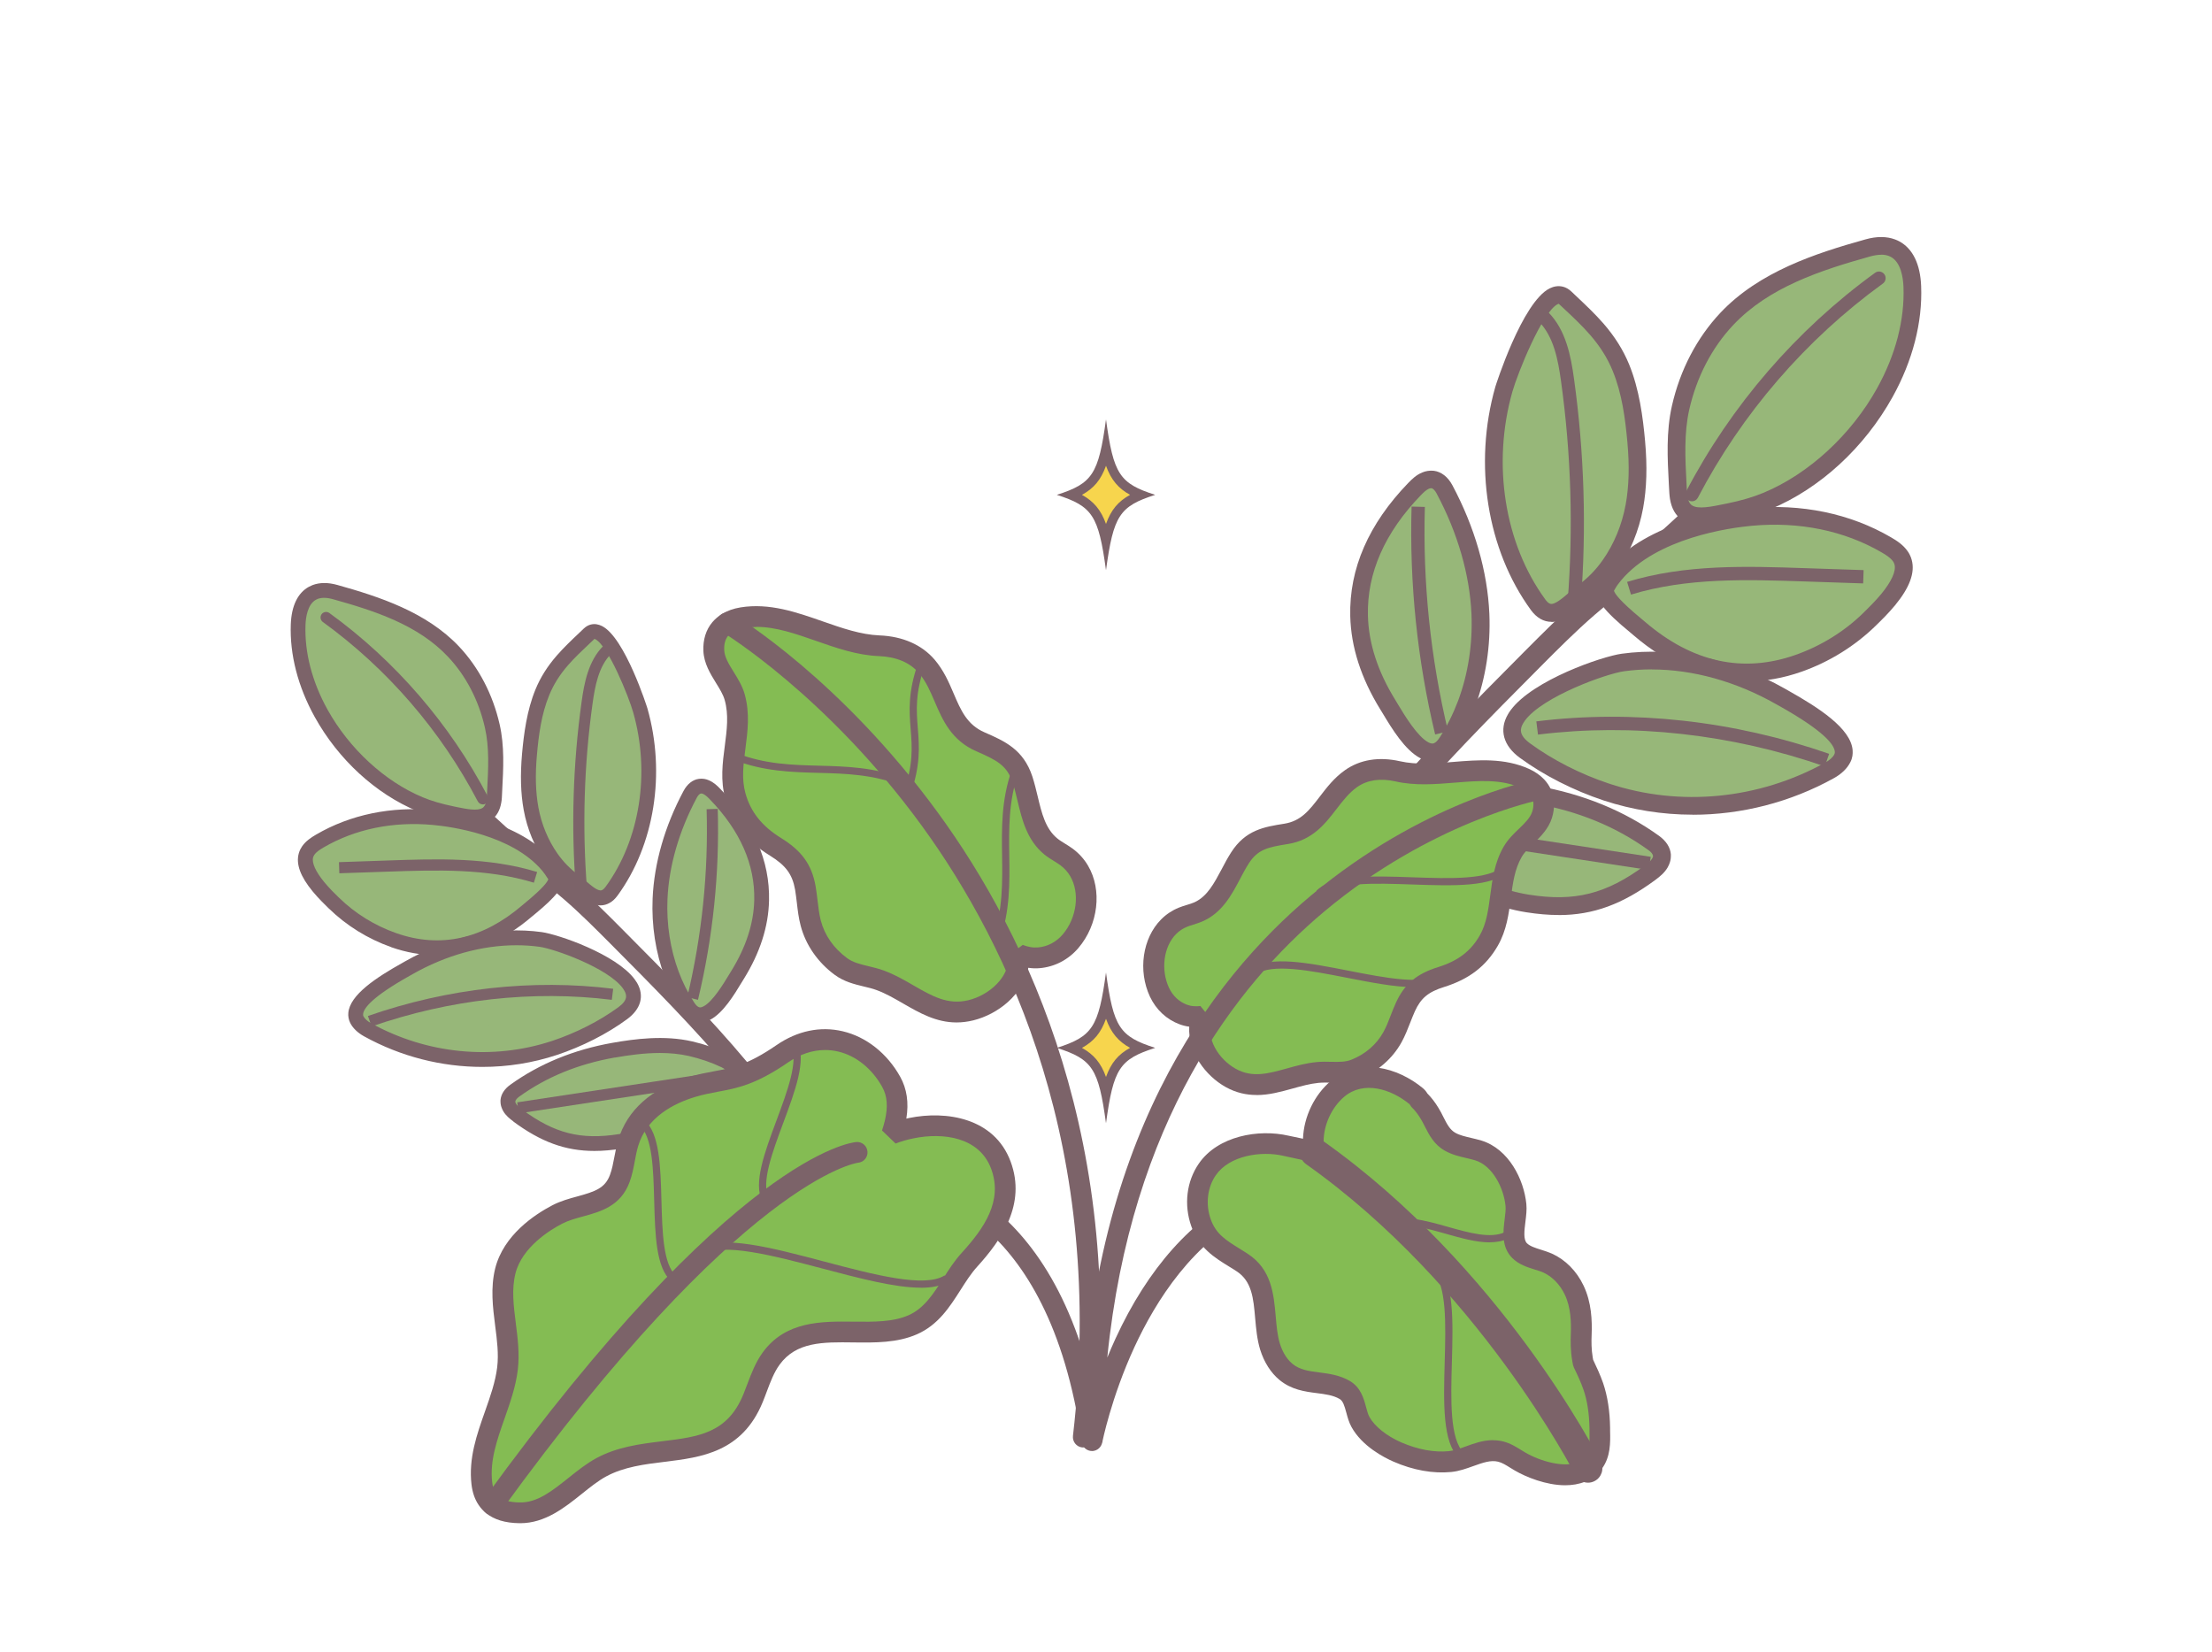 <?xml version="1.0" encoding="UTF-8"?> <svg xmlns="http://www.w3.org/2000/svg" id="_レイヤー_2" data-name="レイヤー_2" viewBox="0 0 308 230"><defs><style> .cls-1 { fill: none; } .cls-2 { fill: #84bc53; } .cls-3 { fill: #97b779; } .cls-4 { fill: #415934; } .cls-5 { fill: #7c6369; } .cls-6 { fill: #f7d54d; } </style></defs><g id="_レイヤー_1-2" data-name="レイヤー_1"><g><g><g><g><path class="cls-5" d="M176.36,140.22c-.22,0-.44-.05-.65-.15-.77-.36-1.1-1.28-.74-2.05,8.7-18.55,23.22-33.15,37.26-47.27,2.49-2.5,5.06-5.09,7.8-7.46,1.6-1.38,3.27-2.71,4.88-3.99,1.23-.97,2.5-1.98,3.71-3,3.55-2.97,6.94-6.27,10.23-9.46.61-.59,1.59-.58,2.18.03.59.61.58,1.59-.03,2.18-3.32,3.23-6.76,6.57-10.4,9.61-1.25,1.04-2.53,2.06-3.78,3.05-1.59,1.26-3.23,2.56-4.78,3.9-2.65,2.29-5.18,4.84-7.63,7.3-13.86,13.93-28.19,28.34-36.65,46.4-.26.56-.82.89-1.4.89Z"></path><g><g><path class="cls-3" d="M262.46,54.66c2.56-4.61,4.02-9.73,3.82-14.78-.1-2.46-.86-4.34-2.38-5.18-.15-.08-.3-.15-.46-.21-.89-.34-2.01-.36-3.36.02-7.06,1.98-14.48,4.42-19.64,9.89-3.24,3.43-5.4,7.78-6.44,12.36-.87,3.83-.54,7.86-.34,11.74,0,.02,0,.05,0,.07.01.25.04.48.08.7.59,3.55,3.92,2.66,6.95,2.05,1.83-.37,3.65-.86,5.37-1.58,6.65-2.78,12.68-8.4,16.39-15.09Z"></path><path class="cls-5" d="M236.91,73.13c-.99,0-1.91-.19-2.7-.73-.9-.62-1.46-1.6-1.68-2.92-.04-.25-.07-.53-.09-.82l-.07-1.25c-.19-3.59-.39-7.29.43-10.91,1.13-4.98,3.46-9.45,6.74-12.94,5.41-5.74,13.27-8.29,20.21-10.23,1.56-.44,2.95-.43,4.12.01.21.08.42.17.62.28,1.85,1.02,2.89,3.16,3.01,6.21.2,5.05-1.18,10.39-3.97,15.43-3.92,7.06-10.11,12.76-17,15.63-1.64.68-3.47,1.23-5.6,1.65l-.49.1c-1.19.24-2.41.49-3.54.49ZM261.94,35.47c-.45,0-.96.08-1.52.23-6.92,1.94-14.1,4.27-19.08,9.55-2.98,3.16-5.1,7.24-6.13,11.79-.74,3.29-.56,6.82-.38,10.24l.06,1.17c.02.26.04.45.06.62.16.96.52,1.21.64,1.29.83.57,2.7.19,4.35-.15l.5-.1c1.97-.4,3.65-.89,5.14-1.51,6.29-2.63,12.19-8.07,15.79-14.55h0c2.58-4.65,3.85-9.53,3.67-14.13-.05-1.22-.34-3.37-1.74-4.14-.1-.05-.19-.1-.3-.14-.32-.12-.68-.18-1.08-.18Z"></path></g><g><path class="cls-3" d="M262.89,83.5c1.36-1.65,2.53-3.6,2.09-5.23-.04-.16-.1-.31-.18-.47-.06-.12-.13-.23-.2-.35-.48-.69-1.21-1.16-1.93-1.59-5.71-3.33-12.36-4.5-18.9-3.9-6.45.59-14.68,2.89-19.01,8.04-.37.44-.7.9-.99,1.4-.08.13-.15.27-.22.41-.01.02-.02.04-.03.06-.57,1.49,3.68,4.73,4.69,5.6,6.47,5.56,14,7.75,22.19,4.87,3.69-1.3,7.1-3.39,9.89-6.12.65-.63,1.66-1.61,2.59-2.73Z"></path><path class="cls-5" d="M243.29,94.85c-5.52,0-10.91-2.16-15.87-6.43-.12-.1-.27-.23-.46-.39-3.41-2.81-5.26-4.79-4.57-6.59.02-.05.04-.11.07-.16.08-.17.17-.33.26-.48.3-.53.68-1.06,1.11-1.58,5.62-6.68,16.6-8.18,19.84-8.47,7.15-.66,13.94.74,19.63,4.06.85.49,1.72,1.07,2.33,1.95.11.16.22.33.3.51.11.22.2.46.26.69.48,1.77-.28,3.84-2.33,6.33h0c-.93,1.12-1.93,2.1-2.59,2.74l-.09.09c-2.9,2.83-6.47,5.05-10.35,6.41-2.52.89-5.04,1.33-7.54,1.33ZM224.73,82.25c.11.4.8,1.41,3.79,3.88.21.17.38.31.5.42,6.58,5.66,13.64,7.22,20.98,4.64,3.53-1.24,6.8-3.26,9.44-5.84l.09-.09c.62-.61,1.56-1.53,2.41-2.55,1.44-1.75,2.1-3.21,1.85-4.12-.02-.08-.05-.16-.09-.24-.03-.06-.07-.12-.11-.18-.35-.51-.98-.9-1.54-1.23-5.24-3.06-11.52-4.35-18.16-3.73-3,.28-13.17,1.64-18.18,7.61-.34.4-.63.81-.86,1.22-.04.07-.08.15-.12.22ZM262.89,83.5h0,0Z"></path></g><g><path class="cls-3" d="M224.17,78.72c1.73-2.45,2.87-5.29,3.4-8.23.54-2.97.53-6,.26-9-.31-3.47-.8-7.05-2.13-10.3-.81-1.99-1.95-3.72-3.35-5.34-1.36-1.56-2.89-2.95-4.39-4.37-.35-.33-.72-.45-1.11-.39-.17.02-.34.08-.51.17-2.94,1.46-6.47,11.31-6.93,12.94-2.83,9.96-1.4,21.57,4.78,30.03.3.41.6.69.91.87.15.09.31.15.46.19,1.67.44,3.41-1.7,4.85-2.74,1.49-1.08,2.71-2.32,3.77-3.82Z"></path><path class="cls-5" d="M216.02,86.58c-.25,0-.51-.03-.78-.1-.27-.07-.52-.18-.77-.32-.46-.27-.9-.67-1.29-1.2-6.13-8.39-8.04-20.31-4.97-31.1.03-.12,3.74-11.81,7.57-13.71.29-.14.59-.24.88-.28.55-.08,1.36-.02,2.14.72l.79.75c1.24,1.17,2.52,2.38,3.68,3.71,1.57,1.81,2.74,3.67,3.57,5.69,1.42,3.48,1.92,7.34,2.22,10.66.32,3.53.23,6.58-.27,9.33-.58,3.18-1.83,6.19-3.61,8.72h0c-1.14,1.61-2.46,2.95-4.05,4.11-.31.23-.67.53-1.04.86-1.14.99-2.51,2.18-4.07,2.18ZM217.02,42.3s-.05.02-.13.05c-2.13,1.06-5.55,9.55-6.3,12.17-2.86,10.07-1.11,21.17,4.59,28.96.18.25.37.43.53.52.06.03.11.06.16.07.62.16,1.76-.83,2.6-1.56.4-.35.81-.7,1.21-.99,1.37-.99,2.51-2.15,3.48-3.53h0c1.58-2.24,2.68-4.91,3.2-7.74.46-2.53.54-5.36.24-8.67-.3-3.3-.75-6.78-2.05-9.95-.72-1.76-1.75-3.4-3.14-5-1.08-1.24-2.31-2.41-3.51-3.53l-.8-.75c-.06-.06-.09-.07-.09-.07ZM224.17,78.72h0,0Z"></path></g><g><path class="cls-3" d="M201.51,103.39c1.09-1.69,1.99-3.5,2.7-5.38,1.49-3.97,2.12-8.27,1.93-12.52-.26-6.08-2.15-12.02-5-17.36-.39-.72-.94-1.27-1.64-1.37-.16-.02-.33-.02-.51.01-.16.03-.32.07-.49.14-.6.25-1.08.72-1.53,1.18-4.72,4.89-7.89,10.73-7.73,17.65.1,4.42,1.69,8.65,4,12.37,1,1.62,3.02,5.27,5.1,6.35.18.1.37.17.55.22.91.26,1.8-.05,2.62-1.3Z"></path><path class="cls-5" d="M199.46,106.01c-.35,0-.66-.06-.91-.13-.26-.07-.53-.18-.79-.32-2.14-1.11-3.98-4.16-5.19-6.17-.14-.23-.27-.44-.38-.62-2.67-4.32-4.08-8.69-4.18-12.99-.16-6.59,2.56-12.83,8.07-18.53.53-.55,1.12-1.12,1.94-1.46.25-.11.51-.18.77-.22.28-.05.58-.05.87-.02,1.04.14,1.95.85,2.57,2.01,3.11,5.82,4.89,12.01,5.15,17.89.19,4.48-.5,8.98-2.01,13-.75,1.99-1.69,3.88-2.82,5.62-1.01,1.56-2.18,1.95-3.08,1.95ZM199.27,67.98s-.05,0-.08,0c-.07.01-.14.03-.22.06-.38.16-.75.52-1.12.9-5.04,5.21-7.52,10.85-7.38,16.76.09,3.86,1.37,7.81,3.81,11.75.12.19.25.41.39.65.94,1.56,2.7,4.46,4.22,5.26.11.06.22.1.32.13.2.06.62.17,1.24-.79h0c1.03-1.58,1.89-3.31,2.58-5.14,1.39-3.72,2.03-7.88,1.86-12.03-.24-5.51-1.92-11.33-4.86-16.83-.23-.43-.5-.7-.72-.73-.02,0-.04,0-.05,0Z"></path></g><g><g><path class="cls-3" d="M256.52,105.56c.08-.17.14-.34.17-.52.03-.16.04-.33.02-.5-.25-2.98-6.85-6.48-8.82-7.59-6.51-3.7-14.37-5.76-21.93-4.71-2.54.35-11.84,3.59-14.63,7.36-.12.16-.22.32-.32.48-.85,1.46-.66,2.99,1.32,4.44,3.33,2.44,7.4,4.46,11.33,5.76,10.23,3.39,21.64,2.19,31.06-3.01.84-.47,1.47-1.05,1.79-1.7Z"></path><path class="cls-5" d="M235.67,113.43c-4.19,0-8.37-.66-12.38-1.98-4.19-1.39-8.34-3.5-11.67-5.94-2.31-1.69-2.91-3.9-1.65-6.06.11-.2.24-.39.39-.59,3.09-4.17,12.69-7.46,15.45-7.84,7.34-1.01,15.4.71,22.71,4.86l.44.25c4.31,2.42,8.75,5.29,9,8.32.02.27.01.55-.03.81-.05.29-.14.58-.28.85h0c-.43.87-1.22,1.64-2.3,2.24-6.09,3.37-12.88,5.09-19.66,5.09ZM229.99,93.2c-1.3,0-2.59.09-3.85.26-2.5.35-11.32,3.51-13.81,6.87-.09.12-.17.24-.24.37-.45.77-.64,1.64.98,2.82,3.13,2.29,7.03,4.28,10.99,5.59,9.85,3.26,20.81,2.2,30.07-2.92.63-.35,1.09-.76,1.29-1.17h0c.03-.06.05-.12.06-.18.01-.06.01-.12,0-.18-.08-.98-1.49-2.87-7.75-6.38l-.45-.25c-5.57-3.16-11.58-4.82-17.3-4.82Z"></path></g><path class="cls-4" d="M234.63,106.53s0,.02,0,.02c0,0,0,0,.01-.01,0,0,0,0,0-.01Z"></path></g><g><path class="cls-3" d="M231.14,120.15c.09-.16.16-.31.21-.46.01-.04.03-.09.04-.13.03-.13.04-.25.04-.37,0-.05,0-.09,0-.14-.06-.65-.51-1.22-1.13-1.67-4.92-3.54-10.45-5.67-16.43-6.73-4.18-.74-8.65-1.2-12.78-.26-1.96.45-3.87,1.1-5.69,1.96-.72.34-1.18.75-1.43,1.19-.09.15-.15.31-.18.47-.06.24-.06.5-.03.76.03.19.08.38.15.58.8,2.2,4.59,5.14,6.41,5.96,4,1.8,8.05,3.8,12.41,4.49,6.83,1.08,11.58-.25,17.05-4.29.52-.39,1.05-.8,1.38-1.36Z"></path><path class="cls-5" d="M217.01,127.4c-1.42,0-2.9-.13-4.49-.38-4.04-.63-7.77-2.33-11.38-3.97-.45-.2-.9-.41-1.34-.61-1.88-.85-6.09-3.97-7.06-6.67-.1-.27-.17-.55-.21-.83-.06-.41-.04-.83.05-1.21.06-.27.17-.54.31-.79.38-.68,1.05-1.26,1.97-1.7,1.86-.88,3.86-1.57,5.94-2.05,4.59-1.05,9.5-.42,13.27.24,6.41,1.14,12.11,3.47,16.94,6.95.99.72,1.56,1.6,1.64,2.57,0,.1,0,.18,0,.25,0,.2-.02.42-.07.63-.02.09-.04.17-.07.25-.07.22-.17.46-.31.7h0c-.44.76-1.09,1.27-1.7,1.73-4.57,3.37-8.62,4.9-13.49,4.9ZM206.16,111.09c-1.61,0-3.25.14-4.82.5-1.91.44-3.73,1.07-5.43,1.88-.45.21-.75.44-.88.67-.03.06-.05.1-.06.15-.02.09-.02.19,0,.3.01.11.04.21.08.32.62,1.71,4.03,4.49,5.76,5.27.45.2.9.41,1.35.61,3.46,1.57,7.03,3.2,10.74,3.78,6.38,1.01,10.75-.1,16.12-4.06.43-.32.83-.63,1.04-.99.04-.07.07-.14.09-.2.02-.07.02-.1.02-.13-.02-.26-.25-.55-.63-.82-4.59-3.3-9.8-5.43-15.93-6.52-2.2-.39-4.81-.77-7.47-.77ZM231.14,120.15h0,0Z"></path></g></g><path class="cls-5" d="M235.59,69.8c-.14,0-.29-.03-.43-.11-.45-.24-.63-.8-.39-1.25,6.27-11.99,15.37-22.52,26.32-30.46.41-.3.99-.21,1.29.21.3.41.21.99-.21,1.29-10.72,7.77-19.63,18.09-25.76,29.82-.17.32-.49.5-.82.5Z"></path><path class="cls-5" d="M227.1,82.79l-.54-1.77c8.12-2.48,16.63-2.19,24.85-1.91l8.08.27-.06,1.85-8.08-.27c-8.08-.27-16.42-.56-24.25,1.83Z"></path><path class="cls-5" d="M254.08,106.71c-13.01-4.52-26.81-6.05-39.93-4.43l-.23-1.84c13.4-1.66,27.5-.1,40.77,4.52l-.61,1.75Z"></path></g><rect class="cls-5" x="211.43" y="100.02" width="1.85" height="35.13" transform="translate(64.26 309.91) rotate(-81.38)"></rect><path class="cls-5" d="M199.83,102.26c-2.49-10.38-3.59-21.06-3.28-31.73l1.85.05c-.31,10.51.78,21.02,3.23,31.25l-1.8.43Z"></path><path class="cls-5" d="M220.13,83.94l-1.85-.14c.8-10.24.49-20.6-.93-30.78-.4-2.89-1.01-6.16-3.07-8.24l1.31-1.3c2.46,2.49,3.14,6.1,3.58,9.29,1.43,10.31,1.75,20.8.94,31.18Z"></path></g><g><g><path class="cls-5" d="M116.85,170.99c.18,0,.37-.04.55-.12.65-.3.92-1.07.62-1.72-7.28-15.54-19.45-27.77-31.21-39.6-2.08-2.1-4.24-4.26-6.53-6.25-1.34-1.16-2.74-2.27-4.09-3.34-1.03-.82-2.09-1.66-3.11-2.51-2.97-2.49-5.82-5.25-8.57-7.92-.51-.5-1.33-.49-1.83.03-.5.51-.49,1.33.03,1.83,2.78,2.71,5.66,5.51,8.71,8.05,1.04.87,2.12,1.73,3.16,2.55,1.33,1.06,2.71,2.15,4,3.27,2.22,1.92,4.34,4.05,6.39,6.11,11.61,11.67,23.61,23.74,30.71,38.87.22.47.69.74,1.17.74Z"></path><g><g><path class="cls-3" d="M58.45,111.96c1.44.6,2.97,1.02,4.5,1.32,2.54.51,5.33,1.26,5.82-1.72.03-.18.05-.37.06-.58,0-.02,0-.04,0-.06.16-3.25.44-6.62-.29-9.84-.87-3.84-2.68-7.48-5.39-10.36-4.32-4.59-10.54-6.63-16.45-8.29-1.13-.32-2.06-.3-2.81-.02-.13.05-.26.11-.38.18-1.27.7-1.91,2.27-1.99,4.34-.16,4.23,1.06,8.52,3.2,12.38,3.11,5.61,8.16,10.32,13.73,12.65Z"></path><path class="cls-5" d="M63.16,114.38l-.41-.08c-1.79-.36-3.32-.81-4.69-1.38-5.77-2.41-10.96-7.18-14.24-13.1-2.34-4.22-3.49-8.69-3.33-12.92.1-2.55.97-4.35,2.52-5.2.17-.09.34-.17.52-.24.99-.37,2.15-.38,3.46-.01,5.81,1.63,12.39,3.76,16.93,8.57,2.75,2.92,4.7,6.67,5.65,10.84.69,3.03.52,6.14.36,9.14l-.05,1.04c-.01.24-.04.48-.08.69-.18,1.11-.66,1.93-1.41,2.45-.66.46-1.43.61-2.26.61-.95,0-1.97-.21-2.97-.41ZM44.25,83.39c-.09.03-.17.07-.25.11-1.17.64-1.42,2.45-1.46,3.47-.15,3.85.91,7.95,3.07,11.84h0c3.02,5.43,7.96,9.99,13.23,12.19,1.24.52,2.65.93,4.3,1.27l.42.09c1.38.28,2.94.6,3.64.12.1-.07.41-.28.54-1.08.02-.15.04-.3.05-.52l.05-.98c.15-2.86.31-5.82-.32-8.58-.86-3.81-2.64-7.23-5.14-9.88-4.17-4.43-10.18-6.38-15.98-8-.46-.13-.89-.2-1.27-.2-.33,0-.64.05-.9.15Z"></path></g><g><path class="cls-3" d="M46.52,125.77c2.34,2.29,5.2,4.05,8.29,5.13,6.86,2.41,13.17.58,18.59-4.08.84-.72,4.4-3.44,3.92-4.69,0-.02-.01-.04-.02-.05-.06-.12-.12-.23-.18-.34-.24-.42-.52-.81-.83-1.17-3.62-4.31-10.52-6.24-15.92-6.74-5.48-.51-11.05.48-15.83,3.26-.61.35-1.22.75-1.62,1.33-.07.09-.12.19-.17.29-.06.13-.11.26-.15.39-.37,1.36.62,3,1.75,4.38.78.94,1.62,1.76,2.17,2.29Z"></path><path class="cls-5" d="M54.47,131.87c-3.24-1.14-6.24-3-8.67-5.37l-.08-.07c-.55-.54-1.39-1.36-2.17-2.3h0c-1.72-2.08-2.36-3.82-1.95-5.3.05-.2.13-.39.22-.58.07-.14.16-.29.25-.42.51-.73,1.24-1.22,1.95-1.63,4.76-2.78,10.45-3.96,16.44-3.4,2.71.25,11.91,1.5,16.62,7.1.36.43.68.88.93,1.32.08.13.15.26.22.41.02.05.04.09.06.14.57,1.5-.97,3.16-3.83,5.52-.16.13-.29.24-.39.32-4.16,3.57-8.67,5.38-13.29,5.38-2.09,0-4.2-.37-6.31-1.11ZM76.22,122.25c-.2-.34-.44-.68-.72-1.02-4.2-5-12.72-6.14-15.23-6.37-5.56-.51-10.82.57-15.21,3.13-.47.28-1,.6-1.29,1.03-.04.05-.07.1-.09.15-.03.07-.06.13-.08.2-.21.76.35,1.99,1.55,3.45.71.86,1.49,1.63,2.02,2.14l.08.07c2.21,2.16,4.95,3.85,7.91,4.89,6.15,2.16,12.06.85,17.58-3.89.1-.09.25-.21.42-.35,2.51-2.07,3.08-2.92,3.18-3.25-.03-.06-.07-.12-.1-.18ZM44.35,123.48h0,0Z"></path></g><g><path class="cls-3" d="M79.95,122.68c1.2.87,2.67,2.67,4.06,2.3.13-.03.26-.09.39-.16.26-.15.51-.38.76-.73,5.18-7.08,6.37-16.81,4-25.16-.39-1.37-3.35-9.62-5.81-10.84-.15-.07-.29-.12-.43-.14-.33-.05-.64.05-.93.33-1.25,1.19-2.54,2.36-3.67,3.66-1.18,1.35-2.13,2.81-2.81,4.47-1.11,2.72-1.53,5.72-1.79,8.63-.23,2.51-.24,5.05.22,7.54.45,2.47,1.41,4.84,2.85,6.89.89,1.26,1.91,2.3,3.16,3.2Z"></path><path class="cls-5" d="M80.21,124.23c-.31-.27-.61-.53-.87-.72-1.33-.97-2.44-2.09-3.4-3.44h0c-1.49-2.12-2.54-4.64-3.02-7.3-.42-2.3-.49-4.86-.23-7.82.25-2.78.67-6.02,1.86-8.93.69-1.69,1.67-3.25,2.99-4.76.97-1.11,2.04-2.13,3.08-3.11l.66-.63c.65-.62,1.33-.67,1.79-.6.25.04.5.12.74.24,3.21,1.59,6.32,11.39,6.34,11.48,2.57,9.04.97,19.02-4.16,26.05-.33.45-.69.79-1.08,1.01-.2.12-.42.21-.64.27-.22.06-.44.09-.65.09-1.31,0-2.46-1-3.41-1.83ZM82.71,89.02l-.67.63c-1,.95-2.04,1.92-2.94,2.96-1.17,1.34-2.03,2.71-2.63,4.19-1.09,2.65-1.47,5.57-1.71,8.33-.25,2.77-.18,5.14.2,7.26.43,2.37,1.36,4.61,2.68,6.48h0c.82,1.16,1.77,2.13,2.92,2.96.34.24.68.54,1.01.83.7.61,1.66,1.44,2.18,1.3.04-.01.09-.03.14-.06.14-.08.29-.23.44-.44,4.77-6.53,6.24-15.82,3.84-24.26-.62-2.2-3.49-9.31-5.28-10.2-.07-.03-.11-.04-.11-.05,0,0-.03.01-.08.06ZM76.79,119.48h0,0Z"></path></g><g><path class="cls-3" d="M97.97,141.23c.15-.04.31-.11.46-.19,1.74-.91,3.43-3.96,4.27-5.32,1.93-3.12,3.26-6.66,3.35-10.36.14-5.79-2.52-10.69-6.47-14.78-.38-.39-.78-.78-1.28-.99-.14-.06-.28-.1-.41-.12-.15-.03-.29-.03-.42,0-.59.08-1.05.54-1.38,1.15-2.39,4.48-3.97,9.45-4.19,14.54-.15,3.56.37,7.16,1.62,10.49.59,1.58,1.34,3.09,2.26,4.5.68,1.05,1.43,1.31,2.19,1.09Z"></path><path class="cls-5" d="M94.91,140.7c-.94-1.45-1.73-3.03-2.36-4.7-1.26-3.37-1.84-7.14-1.68-10.89.21-4.93,1.7-10.11,4.31-14.99.52-.97,1.28-1.57,2.15-1.68.24-.03.49-.03.73.01.21.03.43.1.64.19.68.29,1.18.76,1.62,1.23,4.62,4.78,6.89,10,6.76,15.53-.08,3.61-1.26,7.27-3.5,10.88-.1.15-.2.33-.32.52-1.02,1.69-2.56,4.23-4.35,5.17-.22.11-.44.2-.66.27-.21.06-.47.11-.76.11-.76,0-1.73-.32-2.58-1.63ZM97.61,110.48c-.19.02-.41.25-.6.61-2.46,4.61-3.87,9.48-4.07,14.1-.15,3.48.39,6.96,1.55,10.08.57,1.53,1.3,2.98,2.16,4.3h0c.52.81.87.71,1.04.66.08-.02.17-.06.27-.11,1.28-.67,2.75-3.1,3.54-4.4.12-.2.23-.38.33-.54,2.04-3.3,3.12-6.61,3.19-9.84.12-4.95-1.96-9.68-6.18-14.04-.31-.32-.62-.62-.94-.76-.06-.03-.12-.04-.18-.05-.02,0-.05,0-.07,0-.02,0-.03,0-.05,0Z"></path></g><g><g><path class="cls-3" d="M51.19,143.39c7.89,4.36,17.45,5.36,26.02,2.52,3.3-1.09,6.7-2.78,9.49-4.83,1.66-1.22,1.82-2.49,1.1-3.72-.08-.13-.17-.27-.27-.4-2.34-3.15-10.13-5.87-12.26-6.16-6.33-.88-12.92.85-18.37,3.95-1.65.94-7.18,3.87-7.39,6.36-.01.14,0,.28.02.42.03.15.07.29.14.44.27.55.8,1.04,1.5,1.43Z"></path><path class="cls-5" d="M50.69,144.29c-.9-.5-1.57-1.15-1.93-1.87h0c-.11-.23-.19-.47-.23-.71-.04-.22-.05-.46-.03-.68.21-2.53,3.93-4.95,7.54-6.97l.37-.21c6.12-3.48,12.87-4.92,19.02-4.07,2.31.32,10.35,3.08,12.94,6.57.12.16.23.33.33.49,1.05,1.81.55,3.65-1.39,5.07-2.79,2.05-6.26,3.81-9.78,4.98-3.36,1.11-6.86,1.66-10.37,1.66-5.68,0-11.37-1.44-16.47-4.26ZM57.43,135.65l-.38.21c-5.24,2.94-6.42,4.52-6.49,5.34,0,.05,0,.1,0,.15,0,.05.03.1.05.15h0c.17.34.55.69,1.08.98,7.76,4.29,16.94,5.18,25.19,2.45,3.31-1.1,6.58-2.76,9.21-4.68,1.36-.99,1.2-1.72.82-2.36-.06-.1-.13-.2-.2-.31-2.08-2.81-9.48-5.46-11.57-5.75-1.06-.15-2.14-.22-3.23-.22-4.79,0-9.83,1.39-14.49,4.04Z"></path></g><path class="cls-4" d="M68.03,142.78s0,.01,0,.02c0,0,0,0-.01-.01,0,0,0,0,0,0Z"></path></g><g><path class="cls-3" d="M72.11,155.32c4.58,3.38,8.56,4.49,14.28,3.59,3.66-.57,7.05-2.26,10.4-3.76,1.53-.69,4.7-3.15,5.37-4.99.06-.16.1-.32.12-.48.03-.22.03-.43-.02-.64-.03-.13-.08-.27-.15-.39-.21-.37-.59-.71-1.2-1-1.52-.72-3.12-1.27-4.76-1.64-3.46-.79-7.2-.41-10.7.21-5.02.89-9.65,2.68-13.77,5.64-.52.38-.9.85-.95,1.4,0,.04,0,.08,0,.11,0,.1,0,.2.03.31,0,.04.02.07.03.11.04.13.1.26.17.39.28.47.71.81,1.15,1.14Z"></path><path class="cls-5" d="M71.5,156.15c-.52-.38-1.06-.81-1.43-1.44h0c-.11-.2-.2-.4-.26-.59-.02-.07-.04-.14-.06-.21-.04-.18-.06-.36-.06-.53,0-.06,0-.12,0-.21.07-.81.54-1.55,1.38-2.15,4.05-2.91,8.82-4.87,14.19-5.82,3.15-.56,7.27-1.09,11.12-.2,1.74.4,3.42.98,4.97,1.72.78.37,1.33.85,1.65,1.42.12.21.21.44.26.66.08.32.09.67.04,1.02-.03.23-.09.47-.18.69-.82,2.26-4.34,4.87-5.92,5.58-.37.17-.75.34-1.13.51-3.02,1.38-6.15,2.8-9.54,3.33-1.33.21-2.57.32-3.76.32-4.07,0-7.47-1.27-11.3-4.1ZM85.62,147.24c-5.13.91-9.5,2.7-13.34,5.46-.31.23-.51.47-.53.69,0,.02,0,.05.02.11.02.05.04.11.08.17.18.3.51.56.87.83,4.5,3.32,8.16,4.25,13.51,3.4,3.11-.49,6.1-1.85,9-3.17.38-.17.76-.34,1.13-.51,1.45-.65,4.31-2.98,4.82-4.41.03-.09.06-.18.07-.27.01-.09.01-.18,0-.25,0-.04-.02-.08-.05-.12-.11-.19-.36-.39-.73-.57-1.42-.68-2.96-1.2-4.55-1.57-1.32-.3-2.68-.42-4.04-.42-2.23,0-4.41.32-6.26.64ZM70.95,154.18h0,0Z"></path></g></g><path class="cls-5" d="M67.22,112.01c.12,0,.24-.03.36-.09.38-.2.53-.67.33-1.05-5.25-10.04-12.87-18.87-22.05-25.52-.35-.25-.83-.17-1.08.17-.25.35-.17.83.17,1.08,8.98,6.51,16.44,15.15,21.58,24.98.14.26.41.42.69.42Z"></path><path class="cls-5" d="M74.34,122.89l.45-1.48c-6.8-2.08-13.93-1.84-20.82-1.6l-6.77.23.05,1.55,6.77-.23c6.76-.23,13.76-.47,20.31,1.54Z"></path><path class="cls-5" d="M51.74,142.92c10.9-3.79,22.46-5.07,33.45-3.71l.19-1.54c-11.22-1.39-23.03-.08-34.15,3.79l.51,1.46Z"></path></g><rect class="cls-5" x="71.98" y="151.26" width="29.43" height="1.55" transform="translate(-21.82 14.72) rotate(-8.62)"></rect><path class="cls-5" d="M97.19,139.2c2.09-8.7,3.01-17.64,2.75-26.58l-1.55.05c.26,8.8-.65,17.61-2.7,26.18l1.51.36Z"></path><path class="cls-5" d="M80.18,123.85l1.55-.12c-.67-8.58-.41-17.26.78-25.78.34-2.43.84-5.16,2.57-6.9l-1.1-1.09c-2.06,2.08-2.63,5.11-3,7.78-1.2,8.64-1.47,17.42-.79,26.12Z"></path></g><g><g><g><path class="cls-2" d="M150.24,121.25c-.43-.73-1-1.38-1.74-1.93-.71-.53-1.52-.91-2.21-1.47-2.78-2.28-2.87-6.09-3.93-9.31-1.03-3.12-3.08-4.05-5.87-5.26-4.77-2.07-4.5-7.03-7.47-10.5-1.69-1.97-4.1-2.77-6.63-2.87-6.48-.26-12.55-4.96-19.06-3.92-.79.13-1.49.37-2.07.72-.38.23-.71.51-.98.83-.64.76-.97,1.77-.91,3.02.11,2.38,2.27,4.23,2.9,6.48,1.31,4.65-1.16,9.22.09,13.76.88,3.2,2.83,5.39,5.62,7.11,2.32,1.43,3.63,2.93,4.13,5.71.29,1.62.33,3.28.75,4.88.64,2.47,2.18,4.57,4.22,6.07,1.63,1.2,3.64,1.24,5.48,1.92,4.34,1.6,7.58,5.4,12.6,4.16,3.4-.84,6.93-3.82,6.68-7.71,0-.02,0-.04,0-.06.43.17.88.3,1.33.38.48.08.97.11,1.47.07,1.71-.15,3.28-1,4.39-2.3,2.26-2.64,2.95-6.82,1.19-9.8Z"></path><path class="cls-5" d="M133.19,142.36c-2.86,0-5.18-1.34-7.44-2.64-1.24-.72-2.41-1.39-3.67-1.86-.57-.21-1.17-.36-1.82-.51-1.28-.31-2.73-.66-4.02-1.61-2.37-1.74-4.06-4.18-4.76-6.87-.28-1.06-.4-2.11-.52-3.13-.08-.65-.15-1.26-.25-1.86-.38-2.15-1.29-3.38-3.47-4.73-3.34-2.06-5.33-4.59-6.25-7.96-.7-2.52-.38-4.97-.07-7.33.29-2.24.57-4.35-.02-6.42-.22-.76-.7-1.54-1.21-2.36-.78-1.27-1.67-2.7-1.75-4.44-.07-1.57.36-2.96,1.25-4.01.37-.44.82-.82,1.33-1.14.74-.45,1.61-.76,2.59-.92,4.03-.65,7.79.67,11.43,1.94,2.72.95,5.3,1.85,7.92,1.96,3.24.13,5.89,1.3,7.67,3.37,1.27,1.49,1.99,3.15,2.67,4.75.99,2.31,1.85,4.31,4.27,5.37,2.79,1.22,5.42,2.36,6.67,6.14.3.92.53,1.87.75,2.79.55,2.31,1.07,4.49,2.73,5.85.3.25.67.47,1.05.71.36.22.73.45,1.1.72.86.64,1.58,1.43,2.12,2.35h0c2.01,3.4,1.44,8.23-1.34,11.48-1.39,1.63-3.3,2.62-5.37,2.8-.52.05-1.06.03-1.6-.05-.72,3.72-4.22,6.47-7.66,7.32-.82.2-1.59.29-2.33.29ZM105.28,87.3c-.57,0-1.14.04-1.71.13-.61.1-1.13.28-1.54.53-.25.15-.46.33-.62.53-.42.5-.61,1.18-.57,2.02.04.99.66,1.99,1.32,3.05.59.96,1.21,1.95,1.53,3.1.74,2.64.42,5.15.1,7.58-.28,2.17-.55,4.23,0,6.19.72,2.62,2.31,4.61,4.98,6.26,2.88,1.78,4.26,3.71,4.79,6.68.12.69.2,1.37.28,2.03.11.96.22,1.87.44,2.74.54,2.08,1.81,3.9,3.68,5.27.82.6,1.82.84,2.98,1.12.7.17,1.42.34,2.15.61,1.49.55,2.83,1.32,4.12,2.07,2.56,1.48,4.77,2.75,7.64,2.05,2.89-.71,5.77-3.23,5.58-6.21v-.09s.1,0,.1,0l1.88-1.4c.35.14.7.24,1.04.3.37.07.74.08,1.1.05,1.31-.11,2.52-.75,3.42-1.8,1.97-2.3,2.42-5.8,1.04-8.13h0c-.35-.59-.8-1.09-1.35-1.5-.27-.2-.57-.38-.88-.58-.45-.28-.92-.56-1.38-.94-2.41-1.98-3.1-4.87-3.71-7.42-.21-.9-.42-1.75-.68-2.55-.8-2.44-2.21-3.14-5.07-4.39-3.47-1.51-4.7-4.36-5.78-6.88-.63-1.47-1.22-2.85-2.21-4.01-1.26-1.47-3.14-2.26-5.58-2.36-3.05-.12-5.95-1.14-8.75-2.12-2.86-1-5.58-1.95-8.31-1.95Z"></path></g><path class="cls-5" d="M150.84,201.53c-.06,0-.11,0-.17,0-.79-.09-1.36-.81-1.27-1.61,4.65-39.91-8.87-68.2-21.02-84.91-13.2-18.14-27.7-26.96-27.85-27.04-.69-.41-.91-1.3-.5-1.99.41-.69,1.3-.91,1.98-.5.61.36,15.08,9.14,28.62,27.72,12.5,17.14,26.39,46.16,21.63,87.05-.09.74-.71,1.28-1.44,1.28Z"></path></g><g><g><path class="cls-2" d="M161.44,138.15c.67,1.44,1.85,2.57,3.32,3.11.43.16.87.25,1.31.29.42.04.84.02,1.26-.03,0,.02-.01.03-.02.05-1.14,3.44,1.26,6.97,4.05,8.52,4.13,2.31,7.88-.35,12.08-.77,1.78-.18,3.56.26,5.28-.44,2.15-.87,4-2.4,5.15-4.47.74-1.34,1.17-2.83,1.81-4.22,1.09-2.38,2.6-3.42,4.98-4.16,2.87-.89,5.1-2.4,6.63-5.08,2.17-3.79,1.08-8.49,3.33-12.38,1.09-1.88,3.43-3.03,4.09-5.15.34-1.11.29-2.1-.09-2.93-.16-.36-.39-.68-.66-.98-.42-.45-.98-.84-1.65-1.14-5.49-2.48-11.94.32-17.7-.98-2.25-.5-4.56-.36-6.51,1.02-3.43,2.42-4.37,6.95-9.05,7.69-2.74.44-4.76.78-6.41,3.35-1.7,2.65-2.68,6.06-5.66,7.46-.73.34-1.54.5-2.29.8-.77.32-1.43.77-1.98,1.32-2.25,2.27-2.63,6.2-1.27,9.12Z"></path><path class="cls-5" d="M174.95,152.46c-1.38,0-2.82-.29-4.29-1.11-2.83-1.58-5.27-4.88-5.07-8.4-.46-.06-.9-.17-1.33-.33-1.81-.66-3.28-2.03-4.14-3.85h0c-1.69-3.62-1.04-8.14,1.55-10.75.7-.71,1.53-1.26,2.46-1.64.39-.16.78-.28,1.15-.39.39-.12.76-.23,1.08-.38,1.75-.82,2.71-2.65,3.74-4.58.41-.78.83-1.58,1.32-2.34,2.01-3.15,4.63-3.56,7.4-4,2.33-.37,3.49-1.87,4.95-3.78.99-1.29,2.01-2.62,3.5-3.67,2.09-1.48,4.74-1.91,7.66-1.25,2.31.52,4.77.32,7.38.1,3.53-.29,7.17-.58,10.6.97.84.38,1.55.88,2.11,1.47.39.42.7.88.92,1.37.54,1.18.59,2.55.16,3.96-.49,1.57-1.62,2.66-2.61,3.62-.64.62-1.24,1.2-1.6,1.82-.99,1.71-1.25,3.67-1.52,5.75-.29,2.21-.59,4.49-1.81,6.62-1.63,2.84-3.99,4.66-7.45,5.74-2.22.69-3.26,1.55-4.1,3.39-.23.51-.44,1.05-.66,1.61-.35.89-.71,1.82-1.2,2.71-1.26,2.28-3.35,4.09-5.87,5.11-1.39.56-2.76.53-3.98.51-.6-.01-1.16-.02-1.7.03-1.21.12-2.39.45-3.65.8-1.56.43-3.23.9-4.99.9ZM167.15,140.08l1.55,1.91c-.87,2.63,1.03,5.53,3.38,6.83,2.3,1.28,4.52.66,7.09-.05,1.32-.37,2.68-.75,4.14-.89.71-.07,1.39-.06,2.05-.04,1.07.02,1.99.04,2.83-.3,1.94-.78,3.47-2.11,4.43-3.83.4-.72.71-1.51,1.03-2.35.22-.58.46-1.18.73-1.77,1.18-2.58,2.88-4.01,5.87-4.94,2.76-.86,4.55-2.22,5.8-4.42.93-1.63,1.18-3.53,1.45-5.55.3-2.27.6-4.62,1.89-6.83.57-.97,1.34-1.73,2.1-2.45.82-.79,1.59-1.54,1.86-2.4.23-.73.22-1.37-.02-1.9-.1-.21-.23-.41-.41-.6-.29-.31-.69-.58-1.18-.81-2.75-1.24-5.87-.99-9.17-.72-2.71.22-5.52.45-8.25-.17-2.13-.48-3.94-.21-5.36.79-1.13.8-1.97,1.9-2.87,3.06-1.56,2.03-3.32,4.33-6.79,4.87-2.77.44-4.16.74-5.42,2.7-.42.66-.8,1.37-1.2,2.13-1.14,2.17-2.44,4.63-5.07,5.86-.5.23-.98.38-1.45.53-.32.1-.63.19-.9.31-.57.23-1.07.57-1.5,1-1.74,1.75-2.16,4.97-.99,7.48h0c.53,1.13,1.42,1.96,2.51,2.36.29.11.61.18.94.2.3.03.62.02.95-.02Z"></path></g><path class="cls-5" d="M153.48,200.86l-2.87-.3c.7-41.25,17.79-64.06,32-75.93,15.43-12.89,30.5-15.94,31.13-16.07.78-.16,1.54.36,1.7,1.14.15.78-.36,1.54-1.14,1.7-.15.03-15.07,3.07-29.94,15.54-12.32,10.33-26.88,29.24-30.18,62.08.35-.85.72-1.72,1.13-2.61,4.52-9.84,10.76-16.82,18.02-20.18.73-.34,1.59-.02,1.92.71.34.73.02,1.59-.71,1.92-8.36,3.87-13.63,12.31-16.58,18.7-3.25,7.04-4.47,13.24-4.49,13.3Z"></path></g><g><path class="cls-2" d="M222.77,198.85c-.03-1.94-.26-3.94-.9-5.79-.39-1.13-.9-2.2-1.41-3.28-.03-.18-.06-.36-.1-.53-.2-1.15-.22-2.27-.18-3.43.08-2.12-.06-4.25-.99-6.19-.77-1.61-2.05-3.01-3.68-3.74-1.25-.56-2.92-.74-3.92-1.75-1.52-1.54-.31-4.43-.49-6.34-.3-3.01-2.14-6.64-5.23-7.59-1.24-.39-2.75-.54-3.94-1.21-1.54-.87-1.99-2.53-2.86-3.95-.44-.72-.93-1.37-1.51-1.92-.06-.17-.18-.33-.36-.48-3.03-2.5-7.59-3.81-10.9-1.04-2.09,1.75-3.41,4.57-3.42,7.33,0,.42.03.83.09,1.24.01.1.03.21.05.31-.02-.12-3.51-.82-3.91-.92-3.64-.85-8.66-.06-10.97,3.27-1.49,2.16-1.76,4.99-.89,7.44,1.06,2.99,3.26,3.93,5.72,5.53,4.05,2.63,2.66,7.76,3.89,11.71.42,1.35,1.14,2.62,2.23,3.52,2.44,2.02,5.63,1.03,8.17,2.51,1.58.92,1.42,3.03,2.2,4.45,1.04,1.9,3.21,3.35,5.14,4.19,2.28.99,4.85,1.59,7.34,1.33,2.36-.24,4.62-2,7.03-1.39.99.25,1.82.88,2.7,1.39,2.1,1.22,5.93,2.51,8.53,1.46.33-.14.65-.31.93-.52.29-.22.56-.49.8-.81,1.01-1.38.87-3.16.85-4.79Z"></path><path class="cls-5" d="M217.96,206.8c-2.7,0-5.5-1.16-7.03-2.05-.21-.12-.42-.25-.63-.38-.59-.37-1.15-.72-1.69-.85-1.04-.26-2.15.14-3.44.6-.98.35-1.98.72-3.09.83-2.52.25-5.31-.24-8.07-1.45-1.26-.55-4.35-2.12-5.83-4.82-.36-.65-.55-1.37-.72-2-.27-.99-.46-1.62-.94-1.9-.89-.52-1.99-.66-3.16-.81-1.66-.21-3.53-.46-5.2-1.83-1.21-1-2.14-2.46-2.69-4.21-.44-1.43-.57-2.94-.7-4.39-.24-2.76-.45-5.15-2.59-6.54-.36-.24-.72-.46-1.07-.67-2.04-1.26-4.16-2.57-5.23-5.59-1.06-2.99-.67-6.26,1.06-8.75,2.65-3.82,8.28-4.83,12.49-3.86.09.02.32.07.62.13.52.11.98.21,1.38.29.11-3.07,1.6-6.15,3.93-8.09,3.94-3.29,9.24-1.85,12.75,1.04.26.22.47.46.63.74.56.57,1.08,1.23,1.56,2.03.26.42.48.85.68,1.26.5.99.9,1.76,1.65,2.19.61.35,1.41.53,2.26.73.46.11.94.22,1.4.36,3.8,1.18,5.9,5.41,6.24,8.83.08.8-.03,1.65-.13,2.47-.15,1.21-.31,2.47.21,2.99.42.42,1.18.66,1.98.91.5.16,1.01.32,1.51.54,1.87.85,3.43,2.42,4.39,4.44,1.14,2.38,1.2,4.92,1.13,6.87-.04.92-.04,2.01.15,3.13l.06.34c.47.99.99,2.1,1.39,3.25.61,1.79.94,3.89.97,6.24v.43c.04,1.59.08,3.57-1.13,5.23-.31.42-.68.8-1.09,1.11-.38.28-.8.52-1.26.71-.87.35-1.82.5-2.77.5ZM207.91,200.53c.46,0,.92.05,1.4.17.98.25,1.79.75,2.51,1.2.19.12.38.23.56.34,2.11,1.23,5.37,2.13,7.26,1.37.22-.09.43-.2.6-.34.19-.14.35-.31.5-.51.63-.86.6-2.12.58-3.46v-.45c-.04-2.04-.31-3.84-.83-5.34-.36-1.06-.86-2.11-1.35-3.12l-.12-.37-.1-.55c-.24-1.38-.24-2.66-.2-3.73.06-1.61.02-3.7-.85-5.51-.66-1.38-1.74-2.49-2.97-3.05-.33-.15-.74-.28-1.18-.41-1.06-.33-2.25-.7-3.18-1.64-1.51-1.53-1.24-3.67-1.03-5.39.09-.69.17-1.35.12-1.83-.25-2.52-1.81-5.61-4.22-6.35-.36-.11-.77-.21-1.2-.31-.96-.22-2.05-.48-3.02-1.03-1.51-.85-2.2-2.2-2.8-3.39-.19-.38-.38-.74-.58-1.07-.41-.67-.82-1.2-1.27-1.62l-.36-.53c.03.08.07.12.07.12-2.58-2.13-6.38-3.28-9.05-1.05-1.75,1.46-2.89,3.91-2.9,6.23,0,.35.02.69.07,1.02.01.08.02.14.03.2,0,.02,0,.05.01.07l-2.85.53h0c.12.63.6.95.84,1.04-.35-.12-2.26-.53-2.98-.68-.34-.07-.59-.13-.68-.15-3.17-.74-7.56-.04-9.45,2.69-1.18,1.7-1.45,4.05-.71,6.13.73,2.06,2.11,2.91,4.03,4.1.37.23.74.46,1.12.71,3.33,2.16,3.63,5.64,3.9,8.71.12,1.36.23,2.65.58,3.79.26.84.78,2.02,1.76,2.83,1.02.84,2.27,1,3.72,1.19,1.34.17,2.85.37,4.25,1.18,1.53.9,1.94,2.42,2.27,3.64.14.52.27,1.01.46,1.36.73,1.33,2.39,2.66,4.44,3.56,2.31,1,4.59,1.42,6.62,1.22.75-.07,1.55-.36,2.4-.67,1.13-.41,2.38-.86,3.73-.86Z"></path></g><path class="cls-5" d="M221.12,206.44c-.73,0-1.43-.4-1.79-1.1-.13-.26-13.53-26.32-37.47-43.25-.9-.64-1.12-1.89-.48-2.79.64-.9,1.89-1.12,2.79-.48,24.77,17.52,38.17,43.61,38.73,44.71.5.99.1,2.19-.88,2.69-.29.15-.6.22-.9.22Z"></path><path class="cls-5" d="M152.05,202.03c-.71,0-1.33-.52-1.43-1.24-4.63-32.68-23.12-34.83-23.91-34.91-.79-.08-1.38-.78-1.31-1.57s.77-1.37,1.57-1.31c.88.08,21.54,2.29,26.51,37.38.11.79-.44,1.52-1.23,1.64-.07,0-.14.01-.2.01Z"></path><g><path class="cls-2" d="M139.36,162.24c-1.91-5.14-7.64-6.14-12.47-5.15-.92.19-1.83.45-2.71.78.01-.04.03-.08.04-.12.14-.45.27-.9.38-1.35.47-1.96.51-3.93-.51-5.76-3.04-5.46-9.38-7.89-15.14-3.93-6.04,4.15-8.26,3.34-12.57,4.63-4.02,1.21-7.67,3.63-8.92,7.83-.48,1.62-.58,3.33-1.17,4.91-1.44,3.89-5.56,3.38-8.7,5.01-3.14,1.63-6.34,4.31-7.23,7.87-1.12,4.46.84,9.06.3,13.57-.65,5.39-4.21,10.36-3.57,15.98.1.9.36,1.63.75,2.21.21.32.46.59.75.83.92.74,2.21,1.06,3.73,1.08,4.52.06,7.71-4.34,11.37-6.33,7.41-4.02,17.15.16,21.15-9.63.77-1.88,1.33-3.87,2.52-5.51,4.58-6.3,13.54-2,19.71-4.7,3.93-1.72,5.22-6.09,7.91-9.05,3.32-3.66,6.29-7.99,4.37-13.17Z"></path><path class="cls-5" d="M72.42,212.08s-.08,0-.12,0c-1.97-.03-3.49-.49-4.62-1.4-.41-.33-.76-.72-1.05-1.16-.52-.77-.85-1.73-.98-2.84-.42-3.65.75-6.96,1.88-10.16.75-2.12,1.45-4.12,1.7-6.16.22-1.85-.02-3.75-.28-5.75-.33-2.59-.67-5.28,0-8,1.17-4.66,5.5-7.51,7.97-8.8,1.14-.59,2.33-.92,3.48-1.23,2.44-.67,3.85-1.14,4.53-2.99.29-.77.45-1.62.62-2.52.14-.75.29-1.53.52-2.31,1.24-4.19,4.66-7.24,9.89-8.81,1.32-.4,2.42-.6,3.5-.8,2.48-.46,4.62-.86,8.67-3.64,2.9-1.99,6.09-2.66,9.22-1.92,3.27.77,6.19,3.08,8,6.34.93,1.68,1.21,3.59.85,5.82.13-.03.27-.06.4-.09,5.09-1.04,11.84-.07,14.12,6.07h0c2.22,5.98-1.33,10.97-4.66,14.64-.85.94-1.56,2.05-2.31,3.23-1.53,2.4-3.12,4.88-6.08,6.18-2.74,1.2-5.84,1.17-8.83,1.13-4.28-.06-7.97-.09-10.29,3.1-.78,1.07-1.27,2.38-1.79,3.76-.18.48-.36.97-.56,1.45-2.86,6.99-8.58,7.69-13.63,8.31-2.8.34-5.7.7-8.17,2.04-1.12.61-2.22,1.49-3.38,2.42-2.4,1.92-5.12,4.09-8.58,4.09ZM114.88,146.2c-1.73,0-3.47.57-5.11,1.7-4.55,3.13-7.09,3.6-9.78,4.1-1,.19-2.03.38-3.19.73-2.96.89-6.75,2.81-7.95,6.86-.19.64-.32,1.31-.45,2.02-.18.97-.37,1.98-.74,2.98-1.23,3.34-4.02,4.11-6.48,4.78-1.05.29-2.04.56-2.91,1.01-1.64.85-5.57,3.24-6.5,6.93-.55,2.19-.26,4.49.05,6.93.27,2.1.54,4.26.28,6.47-.28,2.36-1.08,4.6-1.84,6.78-1.06,3.02-2.07,5.87-1.73,8.87.07.65.25,1.17.51,1.57.13.2.28.36.46.5.61.49,1.57.75,2.85.76,2.48.07,4.6-1.66,6.85-3.45,1.21-.97,2.47-1.97,3.81-2.7,2.95-1.6,6.13-1.99,9.2-2.37,5.08-.62,9.09-1.12,11.3-6.54.18-.45.36-.91.53-1.37.57-1.5,1.15-3.06,2.16-4.45,3.2-4.4,8.23-4.34,12.66-4.29,2.82.03,5.47.06,7.64-.89,2.16-.95,3.45-2.96,4.81-5.09.78-1.23,1.59-2.5,2.61-3.61,3.11-3.42,5.75-7.21,4.09-11.69h0c-1.64-4.42-6.67-5.09-10.82-4.24-.85.17-1.69.41-2.49.72l-1.89-1.82.04-.11c.14-.43.25-.84.35-1.23.46-1.95.35-3.45-.36-4.72-1.42-2.55-3.65-4.35-6.14-4.93-.6-.14-1.2-.21-1.81-.21Z"></path></g><path class="cls-5" d="M68.59,210.99c-.29,0-.59-.09-.85-.28-.65-.47-.79-1.37-.32-2.02,34.69-47.82,51.13-49.63,51.81-49.68.8-.07,1.49.53,1.56,1.33.06.79-.52,1.48-1.31,1.55-.26.03-16.26,2.37-49.72,48.5-.28.39-.72.6-1.17.6Z"></path></g></g><rect class="cls-1" width="308" height="230"></rect><g><path class="cls-6" d="M154,75.39c-.82-3.82-2.01-5.31-4.9-6.49,2.88-1.18,4.07-2.67,4.9-6.49.82,3.82,2.01,5.31,4.89,6.49-2.88,1.18-4.07,2.67-4.89,6.49Z"></path><path class="cls-5" d="M154,64.85c.71,1.97,1.71,3.14,3.35,4.05-1.64.9-2.64,2.07-3.35,4.05-.71-1.97-1.71-3.14-3.35-4.05,1.64-.9,2.64-2.07,3.35-4.05M154,58.4c-1.04,7.62-1.88,8.91-6.85,10.5,4.97,1.59,5.81,2.88,6.85,10.5,1.04-7.62,1.88-8.91,6.85-10.5-4.97-1.59-5.81-2.88-6.85-10.5h0Z"></path></g><g><path class="cls-6" d="M154,152.39c-.82-3.82-2.01-5.31-4.9-6.49,2.88-1.18,4.07-2.67,4.9-6.49.82,3.82,2.01,5.31,4.89,6.49-2.88,1.18-4.07,2.67-4.89,6.49Z"></path><path class="cls-5" d="M154,141.85c.71,1.97,1.71,3.14,3.35,4.05-1.64.9-2.64,2.07-3.35,4.05-.71-1.97-1.71-3.14-3.35-4.05,1.64-.9,2.64-2.07,3.35-4.05M154,135.4c-1.04,7.62-1.88,8.91-6.85,10.5,4.97,1.59,5.81,2.88,6.85,10.5,1.04-7.62,1.88-8.91,6.85-10.5-4.97-1.59-5.81-2.88-6.85-10.5h0Z"></path></g><path class="cls-5" d="M125.46,109.36c-3.89-1.54-7.74-1.65-11.45-1.75-3.8-.1-7.74-.21-11.79-1.81l.37-.93c3.89,1.54,7.73,1.64,11.45,1.74,3.81.1,7.74.21,11.8,1.81l-.37.93Z"></path><path class="cls-5" d="M93.45,178.37c-2.11-1.88-2.23-6.41-2.36-11.19-.12-4.36-.23-8.88-2.02-10.47l.67-.75c2.11,1.88,2.23,6.41,2.36,11.19.12,4.36.23,8.88,2.02,10.47l-.67.75Z"></path><path class="cls-5" d="M106.13,167.26c-1.25-2.54.32-6.77,1.99-11.26,1.52-4.09,3.1-8.32,2.03-10.47l.9-.44c1.25,2.54-.32,6.78-1.99,11.26-1.52,4.09-3.1,8.32-2.03,10.47l-.9.44Z"></path><path class="cls-5" d="M128.2,179.29c-3.58,0-8.52-1.3-13.66-2.66-6.88-1.81-13.98-3.69-16.72-1.92l-.54-.84c3.11-2.02,10.11-.17,17.52,1.79,6.88,1.82,13.99,3.69,16.72,1.92l.54.84c-.95.62-2.27.88-3.86.88Z"></path><path class="cls-5" d="M196.83,137.44c-2.63,0-5.89-.64-9.27-1.3-5.17-1.01-10.51-2.06-12.73-.44l-.59-.81c2.57-1.88,7.88-.84,13.51.26,5.17,1.01,10.52,2.06,12.73.44l.59.81c-1.03.75-2.5,1.04-4.25,1.04Z"></path><path class="cls-5" d="M203.13,203.01c-2.28-2.22-2.13-7.64-1.97-13.37.15-5.27.3-10.71-1.67-12.63l.7-.71c2.28,2.22,2.13,7.64,1.97,13.37-.15,5.27-.3,10.71,1.67,12.63l-.7.71Z"></path><path class="cls-5" d="M207.42,172.98c-1.87,0-4-.6-6.08-1.19-2.94-.83-5.99-1.69-7.95-.72l-.44-.9c2.31-1.14,5.54-.23,8.66.65,2.94.83,5.99,1.69,7.95.72l.44.9c-.77.38-1.65.53-2.59.53Z"></path><path class="cls-5" d="M184.01,124.73l-.71-.7c2.24-2.26,7.65-2.08,13.38-1.88,5.27.18,10.71.37,12.64-1.58l.71.7c-2.24,2.26-7.65,2.08-13.38,1.88-5.26-.18-10.71-.37-12.64,1.58Z"></path><path class="cls-5" d="M139.2,130.97l-.94-.33c1.38-3.95,1.32-7.8,1.27-11.51-.06-3.81-.11-7.74,1.33-11.86l.94.33c-1.38,3.95-1.32,7.8-1.27,11.51.06,3.81.11,7.74-1.33,11.86Z"></path><path class="cls-5" d="M126.75,110.67l-.94-.33c1.38-3.93,1.19-6.31.99-8.83-.2-2.51-.4-5.11,1.05-9.24l.94.33c-1.38,3.93-1.19,6.31-.99,8.83.2,2.51.4,5.11-1.05,9.24Z"></path></g></g></svg> 